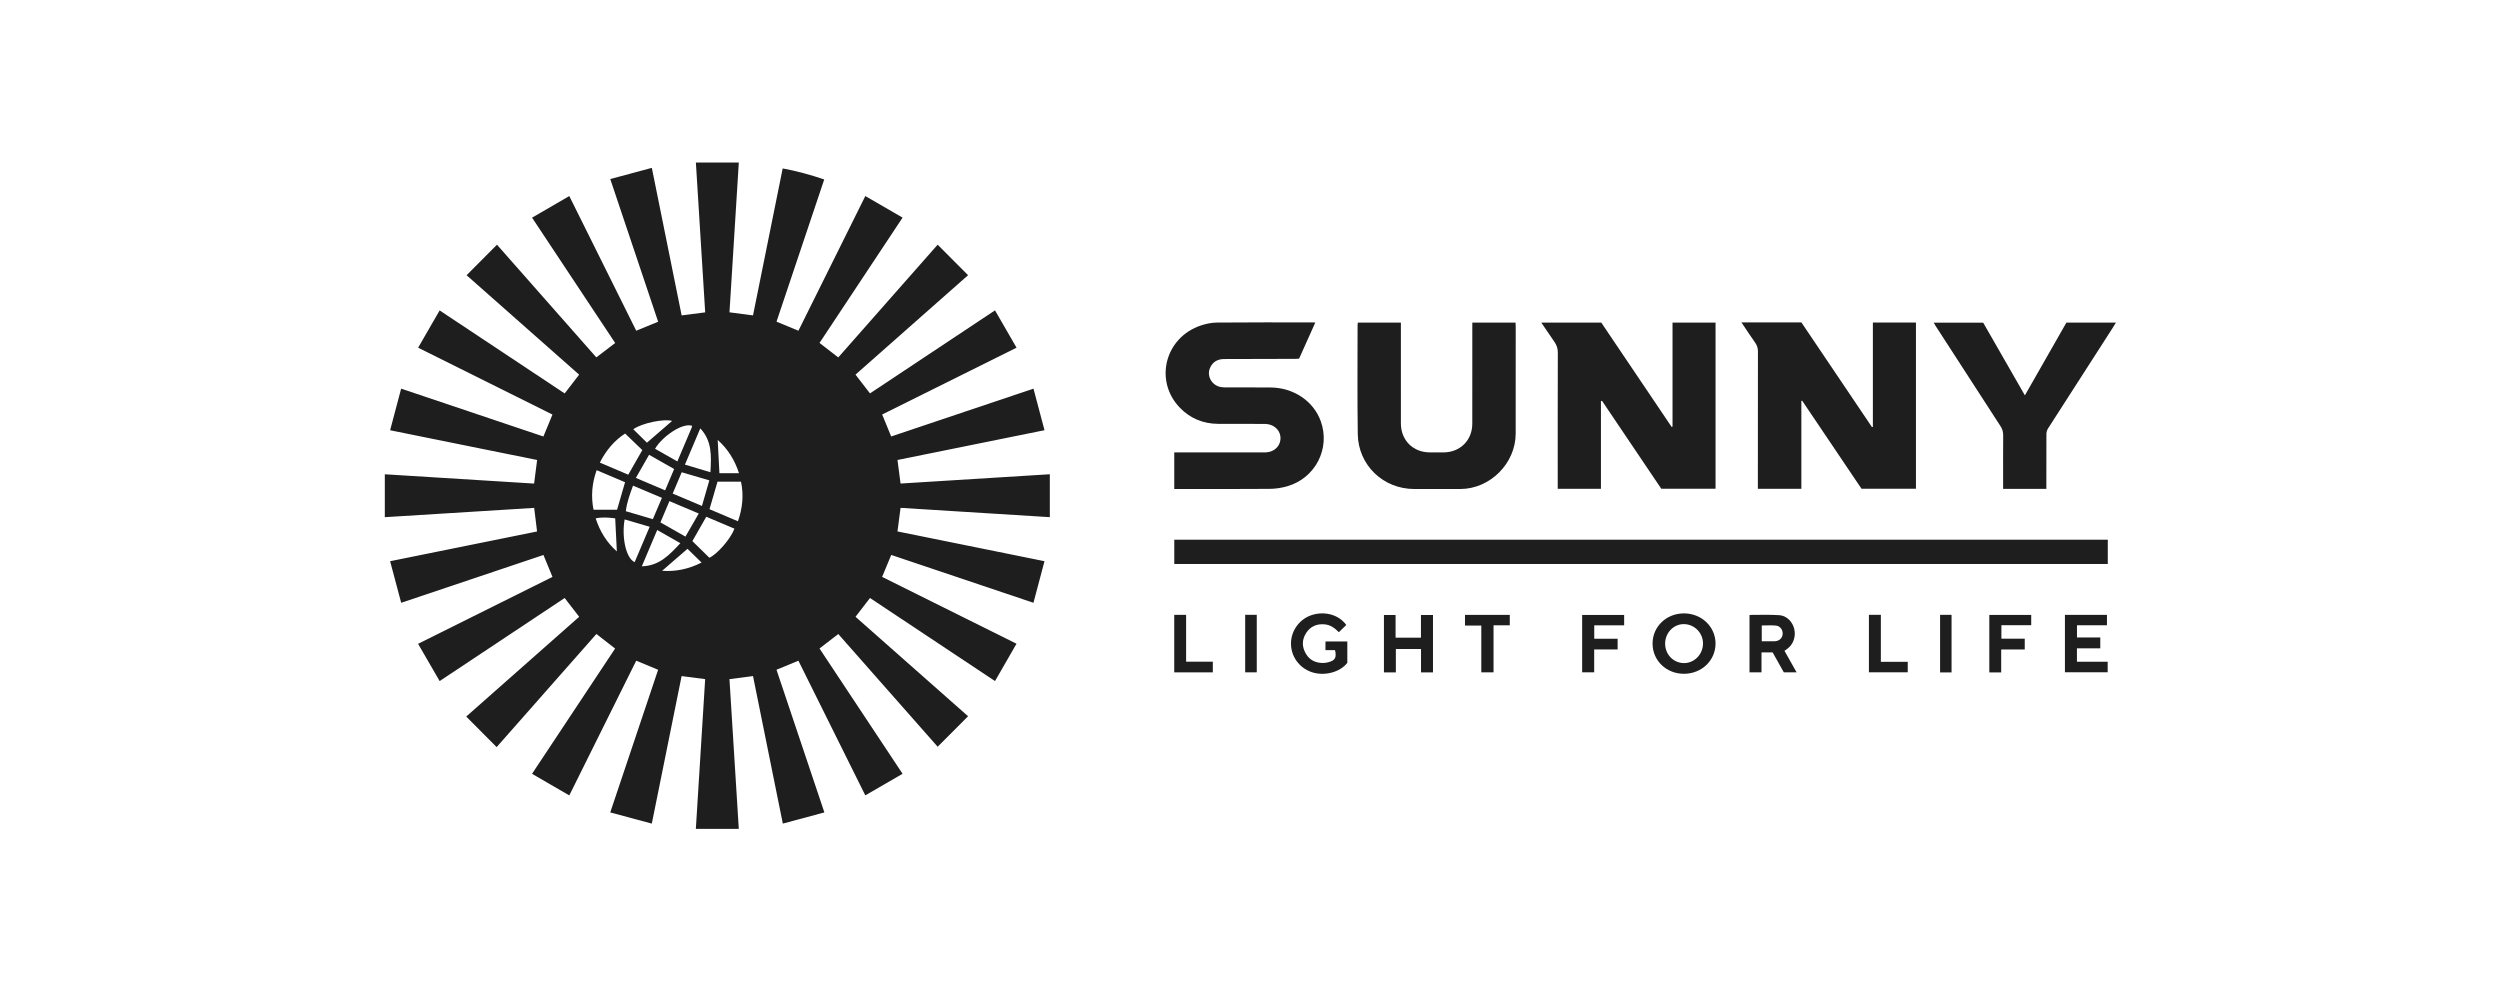 <svg width="200" height="80" viewBox="0 0 200 80" fill="none" xmlns="http://www.w3.org/2000/svg">
<g clip-path="url(#clip0_3690_31907)">
<path d="M60.241 25.231C61.033 21.306 61.819 17.415 62.615 13.474C63.741 13.683 64.833 13.981 65.938 14.357C64.662 18.158 63.394 21.936 62.121 25.733C62.706 25.975 63.268 26.207 63.873 26.458C65.648 22.884 67.421 19.316 69.225 15.684C70.226 16.264 71.202 16.828 72.207 17.409C69.973 20.779 67.772 24.1 65.562 27.434C66.067 27.825 66.55 28.199 67.06 28.594C69.697 25.604 72.333 22.614 75.012 19.575C75.821 20.386 76.617 21.184 77.446 22.015C74.42 24.688 71.435 27.325 68.439 29.971C68.831 30.477 69.203 30.96 69.599 31.471C72.92 29.266 76.23 27.067 79.6 24.829C80.18 25.834 80.743 26.811 81.323 27.815C77.709 29.611 74.15 31.381 70.573 33.16C70.814 33.747 71.048 34.319 71.294 34.918C75.076 33.647 78.842 32.382 82.678 31.092C82.975 32.211 83.261 33.291 83.56 34.417C79.603 35.219 75.711 36.006 71.798 36.799C71.882 37.435 71.962 38.047 72.045 38.683C76.027 38.435 79.984 38.189 83.986 37.94V41.373C79.989 41.124 76.03 40.877 72.045 40.628C71.962 41.265 71.882 41.877 71.798 42.514C75.705 43.306 79.591 44.092 83.559 44.896C83.263 46.011 82.974 47.1 82.677 48.223C78.854 46.937 75.089 45.671 71.298 44.395C71.053 44.986 70.817 45.556 70.57 46.152C74.138 47.926 77.696 49.697 81.32 51.498C80.743 52.501 80.181 53.479 79.602 54.486C76.237 52.249 72.92 50.046 69.599 47.84C69.208 48.347 68.835 48.832 68.441 49.344C71.43 51.985 74.41 54.617 77.446 57.3C76.633 58.115 75.837 58.913 75.013 59.739C72.341 56.708 69.706 53.72 67.062 50.722C66.558 51.111 66.074 51.483 65.56 51.879C67.762 55.2 69.963 58.52 72.206 61.903C71.21 62.48 70.235 63.045 69.225 63.63C67.424 60.005 65.651 56.437 63.872 52.855C63.28 53.1 62.718 53.334 62.12 53.581C63.391 57.368 64.659 61.145 65.95 64.993C64.838 65.293 63.751 65.586 62.626 65.888C61.824 61.921 61.036 58.024 60.241 54.087C59.617 54.168 59.007 54.246 58.357 54.331C58.605 58.317 58.852 62.287 59.103 66.311H55.668C55.917 62.301 56.165 58.323 56.413 54.331C55.773 54.248 55.169 54.169 54.529 54.086C53.737 58.005 52.948 61.911 52.145 65.888C51.023 65.586 49.934 65.294 48.819 64.994C50.107 61.158 51.373 57.386 52.65 53.583C52.071 53.342 51.501 53.106 50.898 52.855C49.122 56.431 47.349 59.999 45.543 63.633C44.538 63.05 43.564 62.486 42.563 61.905C44.799 58.533 46.997 55.218 49.208 51.884C48.709 51.496 48.222 51.117 47.711 50.719C45.067 53.717 42.432 56.706 39.731 59.769C38.913 58.946 38.123 58.152 37.298 57.324C40.354 54.625 43.339 51.987 46.333 49.343C45.941 48.834 45.567 48.35 45.173 47.84C41.855 50.045 38.538 52.249 35.172 54.486C34.594 53.488 34.032 52.517 33.446 51.505C37.058 49.707 40.62 47.933 44.198 46.152C43.956 45.565 43.724 45.002 43.476 44.398C39.694 45.669 35.922 46.937 32.095 48.223C31.797 47.104 31.509 46.021 31.209 44.897C35.165 44.097 39.057 43.309 42.965 42.518C42.887 41.879 42.814 41.282 42.734 40.631C38.766 40.878 34.802 41.124 30.785 41.374V37.942C34.781 38.191 38.739 38.437 42.728 38.686C42.809 38.06 42.887 37.448 42.97 36.799C39.06 36.008 35.168 35.221 31.21 34.42C31.506 33.301 31.793 32.22 32.091 31.092C35.917 32.379 39.681 33.645 43.472 34.92C43.713 34.338 43.946 33.775 44.198 33.165C40.638 31.393 37.076 29.62 33.451 27.816C34.028 26.814 34.591 25.838 35.171 24.833C38.541 27.071 41.853 29.27 45.173 31.475C45.566 30.966 45.938 30.483 46.331 29.973C43.345 27.334 40.365 24.702 37.327 22.018C38.141 21.2 38.937 20.401 39.758 19.576C42.427 22.603 45.062 25.591 47.706 28.591C48.209 28.207 48.694 27.837 49.214 27.44C47.009 24.116 44.807 20.795 42.565 17.414C43.555 16.838 44.529 16.273 45.543 15.684C47.341 19.301 49.114 22.868 50.898 26.457C51.486 26.216 52.05 25.985 52.652 25.738C51.383 21.956 50.115 18.179 48.821 14.324C49.93 14.026 51.016 13.733 52.147 13.429C52.948 17.393 53.736 21.297 54.531 25.231C55.158 25.151 55.761 25.073 56.415 24.989C56.168 21.007 55.92 17.029 55.67 13.002H59.105C58.855 17.019 58.607 20.989 58.358 24.986C58.997 25.07 59.599 25.148 60.243 25.232L60.241 25.231ZM49.365 40.781C49.577 40.051 49.786 39.33 50.005 38.578C49.258 38.261 48.508 37.943 47.732 37.614C47.349 38.678 47.273 39.716 47.482 40.781H49.365ZM59.037 41.702C59.404 40.64 59.509 39.604 59.279 38.533H57.401C57.188 39.263 56.979 39.984 56.76 40.736C57.506 41.052 58.256 41.371 59.037 41.702ZM47.987 37.007C48.768 37.339 49.512 37.656 50.261 37.975C50.649 37.297 51.025 36.637 51.385 36.007C50.937 35.575 50.491 35.146 50.009 34.682C49.178 35.22 48.495 36.001 47.988 37.007H47.987ZM58.757 42.294C57.99 41.97 57.239 41.652 56.502 41.34C56.108 42.032 55.735 42.685 55.39 43.288C55.843 43.731 56.285 44.165 56.749 44.62C57.362 44.344 58.428 43.152 58.757 42.294ZM53.815 39.486C54.595 39.816 55.345 40.133 56.156 40.475C56.361 39.763 56.555 39.093 56.746 38.43C55.967 38.201 55.265 37.995 54.537 37.78C54.301 38.337 54.064 38.897 53.815 39.486ZM53.932 37.521C53.255 37.137 52.619 36.776 51.927 36.383C51.581 36.989 51.235 37.595 50.869 38.233C51.688 38.581 52.438 38.899 53.21 39.227C53.458 38.64 53.692 38.088 53.932 37.522L53.932 37.521ZM50.642 38.853C50.383 39.557 50.142 40.214 50.067 40.897C50.801 41.113 51.494 41.317 52.228 41.534C52.465 40.976 52.706 40.412 52.954 39.827C52.165 39.494 51.421 39.18 50.642 38.852V38.853ZM55.901 41.081C55.077 40.733 54.327 40.417 53.554 40.091C53.301 40.691 53.064 41.251 52.835 41.791C53.517 42.178 54.147 42.537 54.835 42.928C55.179 42.332 55.525 41.732 55.9 41.081H55.901ZM56.834 37.778C56.904 36.488 56.981 35.295 56.023 34.271C55.605 35.256 55.214 36.18 54.795 37.169C55.483 37.375 56.126 37.566 56.834 37.778ZM49.972 41.554C49.733 42.861 50.03 44.622 50.771 44.975C51.164 44.048 51.556 43.122 51.973 42.141C51.289 41.94 50.642 41.751 49.973 41.554H49.972ZM54.428 43.455C53.791 43.091 53.201 42.755 52.577 42.4C52.157 43.389 51.765 44.313 51.345 45.305C52.75 45.268 53.551 44.392 54.428 43.455V43.455ZM54.19 36.913C54.59 35.969 54.966 35.084 55.34 34.197C55.357 34.156 55.361 34.11 55.371 34.067C54.585 33.783 52.94 34.962 52.405 35.902C52.991 36.234 53.578 36.566 54.19 36.913H54.19ZM51.756 35.415C52.476 34.792 53.129 34.227 53.769 33.673C53.109 33.492 51.382 33.835 50.661 34.339C51.044 34.716 51.416 35.081 51.756 35.415ZM59.119 37.855C58.774 36.792 58.218 35.906 57.416 35.196C57.461 36.071 57.507 36.94 57.554 37.855H59.119ZM52.968 45.663C54.041 45.742 55.07 45.537 56.125 45.005C55.709 44.598 55.336 44.233 55.001 43.905C54.296 44.514 53.637 45.085 52.968 45.664V45.663ZM49.216 41.467C48.715 41.405 48.199 41.356 47.654 41.467C48 42.54 48.558 43.417 49.348 44.113C49.305 43.241 49.261 42.373 49.216 41.467Z" fill="#1E1E1E"/>
<path d="M168.623 43.176V45.118H93.943V43.176H168.623H168.623Z" fill="#1E1E1E"/>
<path d="M139.317 25.793H144.112C145.993 28.584 147.877 31.377 149.76 34.171C149.783 34.163 149.807 34.155 149.83 34.148V25.804H153.276V39.1H148.921C147.342 36.758 145.759 34.408 144.175 32.059C144.153 32.061 144.131 32.064 144.109 32.068V39.106H140.629C140.629 38.974 140.629 38.853 140.629 38.734C140.629 35.194 140.628 31.655 140.635 28.116C140.635 27.856 140.573 27.644 140.425 27.433C140.057 26.909 139.706 26.373 139.316 25.793H139.317Z" fill="#1E1E1E"/>
<path d="M128.075 32.093V39.102H124.618C124.618 38.973 124.618 38.853 124.618 38.733C124.618 35.223 124.613 31.713 124.626 28.203C124.627 27.868 124.531 27.602 124.347 27.339C124.001 26.846 123.667 26.345 123.301 25.807H128.102C129.969 28.575 131.85 31.365 133.732 34.156L133.802 34.131V25.809H137.244V39.098H132.902C131.335 36.775 129.748 34.42 128.16 32.065C128.131 32.075 128.103 32.084 128.074 32.093H128.075Z" fill="#1E1E1E"/>
<path d="M93.941 39.12V36.191C94.072 36.191 94.182 36.191 94.293 36.191C96.6 36.191 98.907 36.194 101.215 36.19C101.976 36.189 102.517 35.609 102.43 34.904C102.361 34.343 101.845 33.917 101.196 33.913C99.948 33.905 98.7 33.917 97.451 33.908C96.261 33.9 95.226 33.481 94.397 32.626C92.304 30.467 93.197 26.983 96.087 26.032C96.494 25.898 96.936 25.808 97.364 25.805C99.907 25.782 102.451 25.791 104.995 25.791C105.051 25.791 105.107 25.797 105.223 25.804C104.785 26.78 104.359 27.73 103.927 28.693C103.812 28.698 103.711 28.708 103.609 28.708C101.718 28.714 99.827 28.72 97.936 28.723C97.411 28.724 97.017 28.945 96.805 29.426C96.518 30.074 96.936 30.822 97.651 30.962C97.798 30.991 97.952 30.993 98.103 30.994C99.285 30.997 100.467 30.988 101.649 30.998C103.495 31.013 105.088 32.093 105.665 33.707C106.442 35.88 105.234 38.245 102.986 38.9C102.53 39.033 102.039 39.105 101.564 39.109C99.144 39.13 96.723 39.119 94.302 39.119C94.19 39.119 94.078 39.119 93.942 39.119L93.941 39.12Z" fill="#1E1E1E"/>
<path d="M108.628 25.808H112.071C112.071 25.932 112.071 26.042 112.071 26.151C112.071 28.726 112.071 31.299 112.072 33.874C112.072 35.217 113.034 36.182 114.374 36.191C114.733 36.193 115.093 36.192 115.452 36.193C116.79 36.2 117.779 35.24 117.783 33.904C117.79 31.293 117.785 28.68 117.785 26.069V25.806H121.242C121.248 25.911 121.257 26.01 121.257 26.11C121.257 28.968 121.258 31.826 121.255 34.684C121.253 37.064 119.215 39.111 116.838 39.12C115.599 39.124 114.361 39.123 113.122 39.12C110.651 39.112 108.66 37.21 108.622 34.731C108.578 31.817 108.607 28.901 108.606 25.987C108.606 25.933 108.619 25.878 108.628 25.809L108.628 25.808Z" fill="#1E1E1E"/>
<path d="M165.313 25.806H169.276C169.169 25.979 169.085 26.122 168.994 26.262C167.276 28.934 165.555 31.603 163.842 34.278C163.761 34.404 163.714 34.575 163.713 34.724C163.704 36.058 163.708 37.393 163.708 38.727V39.107H160.25C160.25 38.988 160.25 38.878 160.25 38.768C160.25 37.453 160.244 36.138 160.255 34.823C160.257 34.544 160.186 34.316 160.034 34.084C158.303 31.421 156.58 28.753 154.856 26.086C154.806 26.009 154.763 25.927 154.696 25.813H158.654C159.752 27.727 160.855 29.65 161.991 31.629C163.117 29.655 164.215 27.73 165.313 25.806Z" fill="#1E1E1E"/>
<path d="M134.708 53.903C133.298 53.9 132.205 52.843 132.205 51.483C132.205 50.13 133.309 49.07 134.717 49.071C136.126 49.073 137.239 50.134 137.243 51.478C137.247 52.836 136.129 53.905 134.708 53.903ZM133.21 51.467C133.201 52.336 133.846 53.025 134.691 53.047C135.527 53.07 136.231 52.364 136.24 51.495C136.249 50.649 135.576 49.949 134.734 49.929C133.911 49.909 133.221 50.606 133.211 51.468L133.21 51.467Z" fill="#1E1E1E"/>
<path d="M142.758 52.064C143.079 52.634 143.392 53.191 143.726 53.785H142.704C142.407 53.255 142.108 52.721 141.812 52.194H140.92V53.785H139.96V49.229C139.975 49.216 139.989 49.193 140.003 49.193C140.785 49.195 141.571 49.161 142.35 49.214C142.937 49.254 143.408 49.748 143.541 50.319C143.684 50.93 143.463 51.555 142.98 51.907C142.913 51.956 142.844 52.003 142.758 52.064V52.064ZM140.94 50.037V51.3C141.305 51.3 141.643 51.307 141.981 51.299C142.343 51.289 142.599 51.043 142.614 50.707C142.628 50.369 142.4 50.071 142.052 50.043C141.689 50.014 141.322 50.037 140.94 50.037Z" fill="#1E1E1E"/>
<path d="M107.702 49.999C107.504 50.191 107.315 50.374 107.109 50.574C106.79 50.258 106.445 49.99 105.977 49.948C105.361 49.893 104.854 50.095 104.509 50.613C104.147 51.157 104.138 51.737 104.471 52.3C104.789 52.84 105.294 53.054 105.905 53.037C106.026 53.034 106.149 53.008 106.267 52.978C106.811 52.838 106.941 52.612 106.802 52.008H106.037V51.318H107.786V53.024C107.211 53.78 105.944 54.115 104.932 53.769C103.92 53.423 103.258 52.489 103.279 51.437C103.299 50.412 103.993 49.495 104.975 49.193C106.011 48.873 107.126 49.192 107.702 49.998L107.702 49.999Z" fill="#1E1E1E"/>
<path d="M114.639 53.792H113.682V51.921H111.668V53.792H110.715V49.199H111.646V51.014H113.676V49.199H114.639V53.792Z" fill="#1E1E1E"/>
<path d="M165.195 49.189H168.556V50.02H166.158V50.997H168.023V51.864H166.155V52.937H168.614V53.781H165.194V49.188L165.195 49.189Z" fill="#1E1E1E"/>
<path d="M161.979 51.095V51.958H160.095V53.793H159.145V49.194H162.497V50.016H160.112V51.095H161.979V51.095Z" fill="#1E1E1E"/>
<path d="M129.932 50.026H127.54V51.099H129.41V51.956H127.535V53.785H126.572V49.196H129.932V50.026H129.932Z" fill="#1E1E1E"/>
<path d="M117.199 49.191H120.783V50.024H119.483V53.787H118.504V50.045H117.199V49.191H117.199Z" fill="#1E1E1E"/>
<path d="M150.468 52.945H152.619V53.784H149.513V49.186H150.468V52.944V52.945Z" fill="#1E1E1E"/>
<path d="M94.889 49.188V52.935H97.025V53.789H93.939V49.188H94.889Z" fill="#1E1E1E"/>
<path d="M99.614 49.185H100.541V53.787H99.614V49.185Z" fill="#1E1E1E"/>
<path d="M155.207 49.187H156.124V53.793H155.207V49.187Z" fill="#1E1E1E"/>
</g>
<defs>
<clipPath id="clip0_3690_31907">
<rect width="138.553" height="54" fill="white" transform="translate(30.724 13)"/>
</clipPath>
</defs>
</svg>
